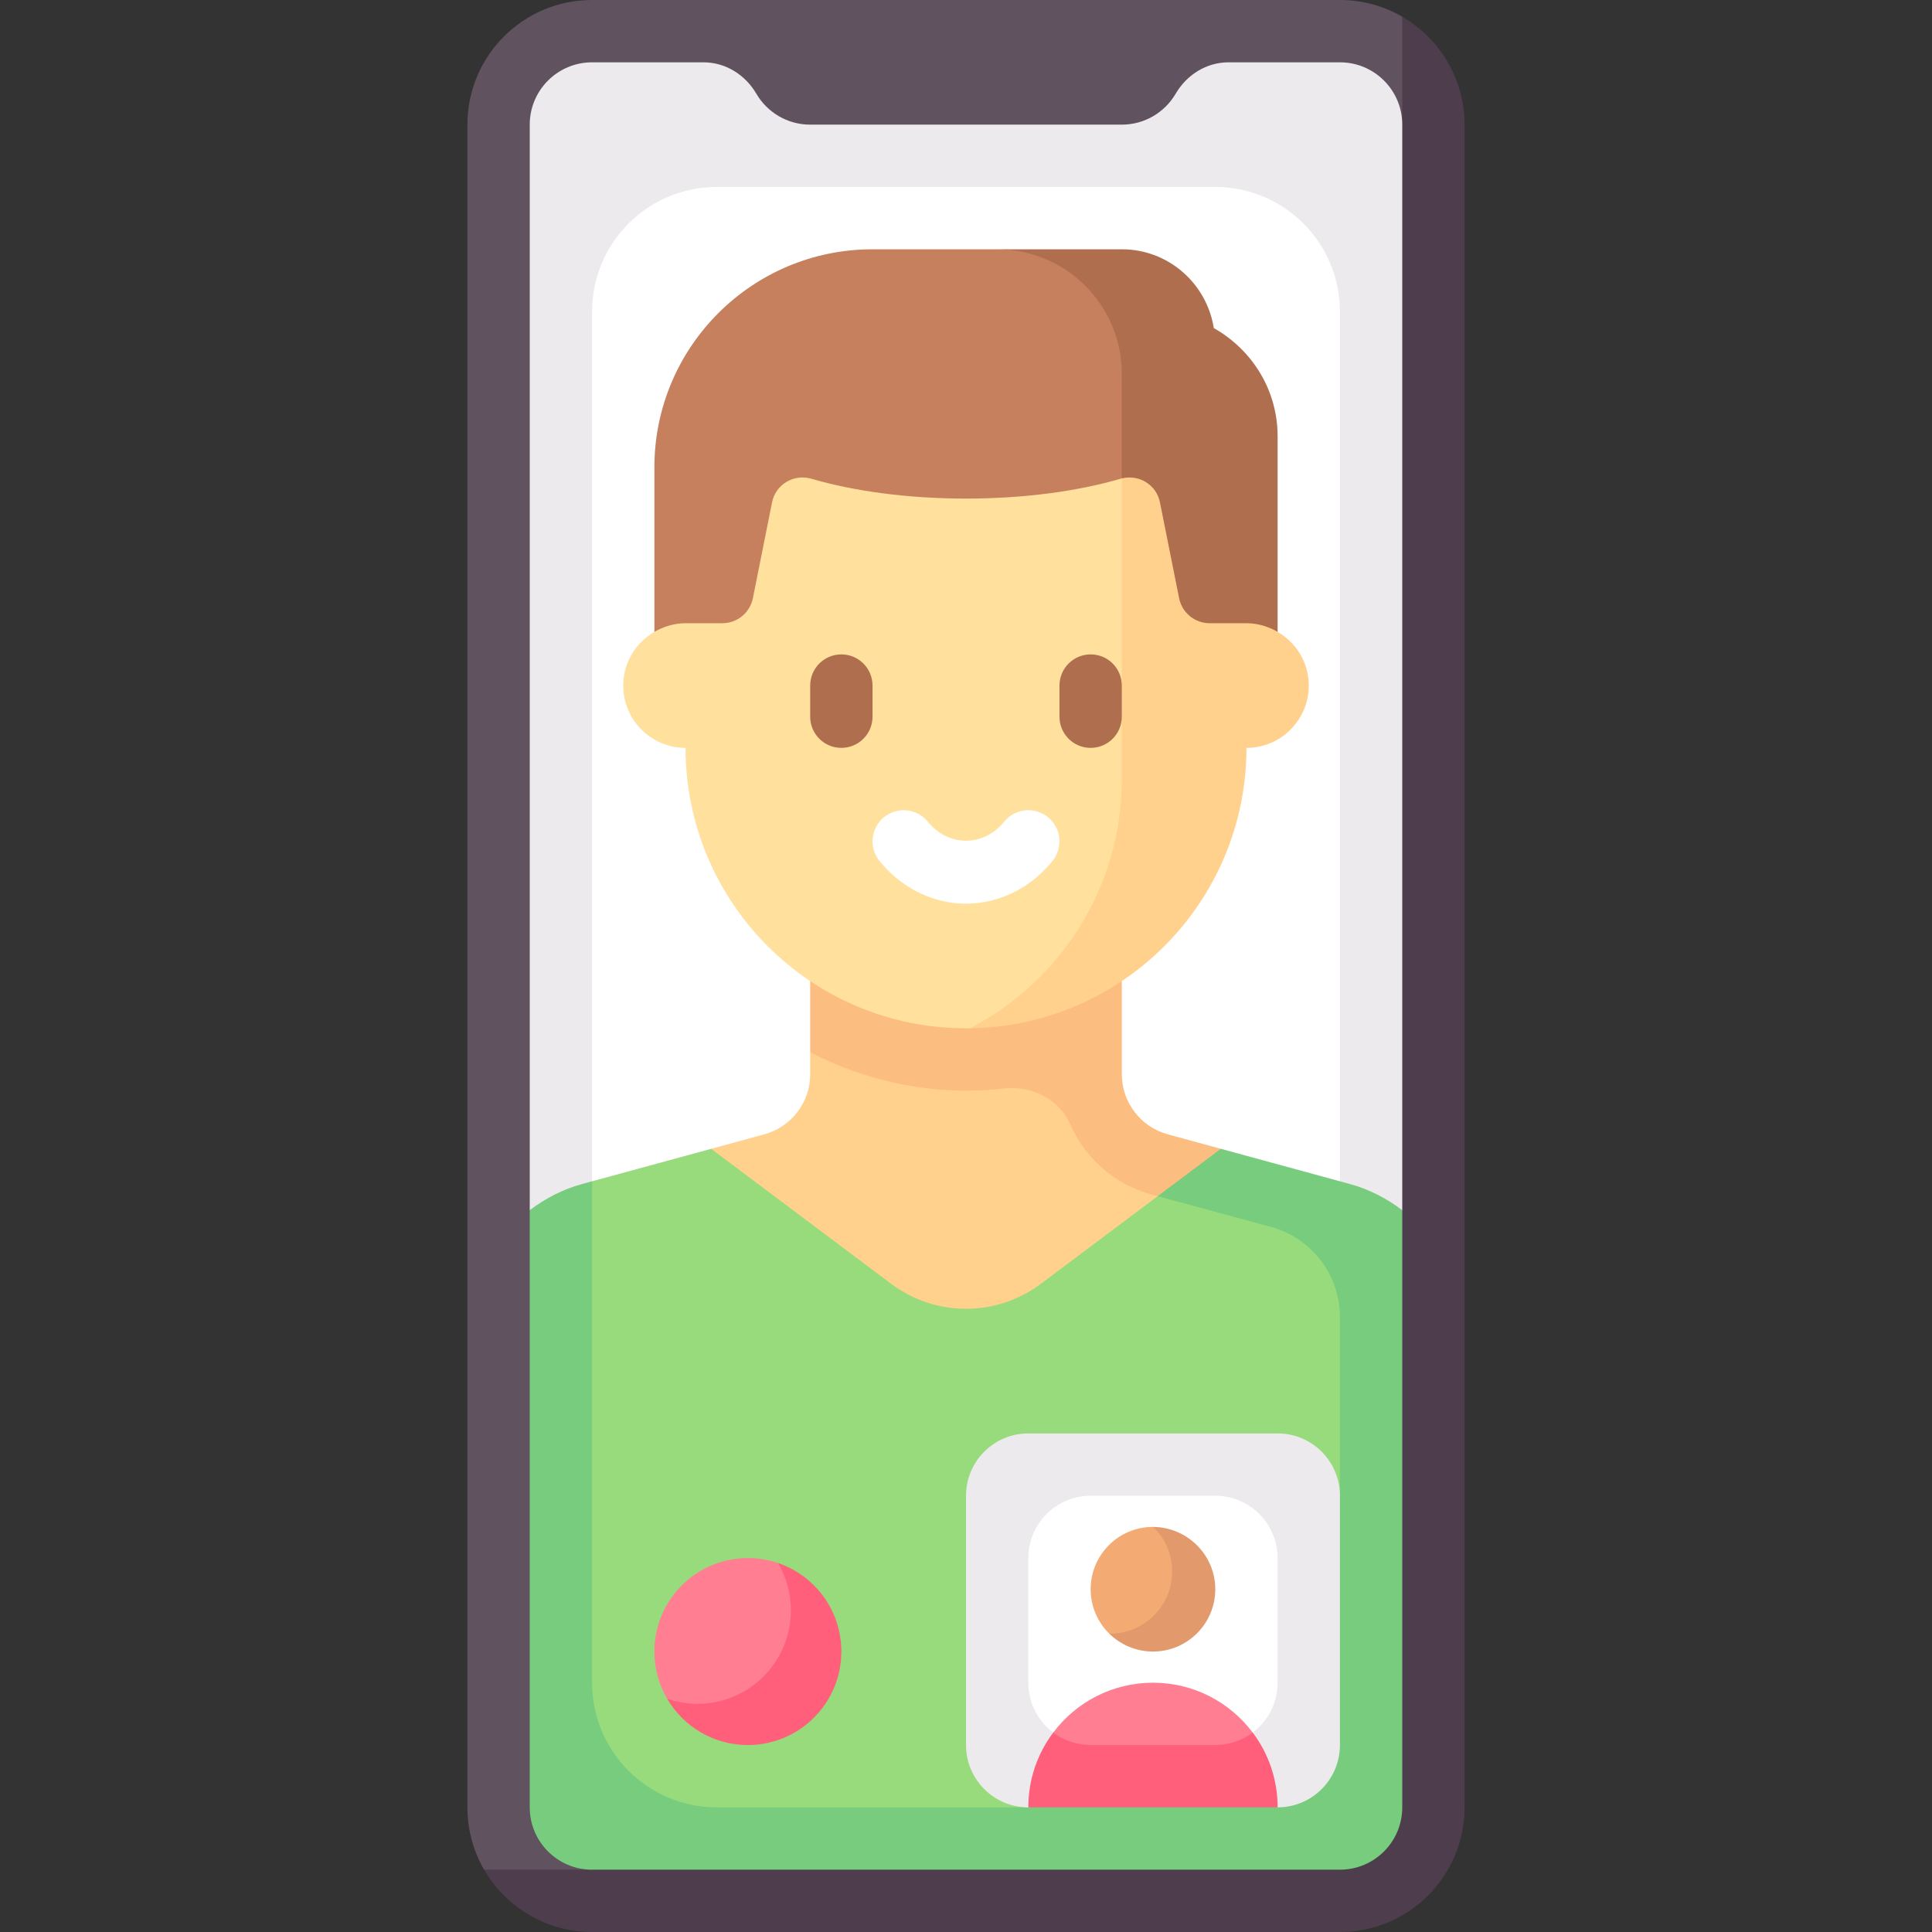 <svg id="Capa_1" enable-background="new 0 0 512 512" height="512" viewBox="0 0 512 512" width="512" xmlns="http://www.w3.org/2000/svg"><rect x="0" y="0" width="512" height="512" fill="#333333" stroke="none"/><g><path d="m371.613 4.42c-4.859-2.811-10.499-4.42-16.516-4.42h-198.194c-18.243 0-33.032 14.789-33.032 33.032v445.936c0 6.016 1.607 11.658 4.417 16.516l20.282 8.06h206.963c13.807 0 25-11.193 25-25v-445.512z" fill="#615260"/><path d="m371.613 4.42v28.612l-214.71 462.452h-28.615c5.722 9.832 16.42 16.516 28.615 16.516h198.194c18.243 0 33.032-14.789 33.032-33.032v-445.936c0-12.195-6.683-22.89-16.516-28.612z" fill="#4e3d4d"/><path d="m355.097 16.516h-29.531c-5.846 0-11.059 3.292-14.014 8.336-2.867 4.894-8.18 8.18-14.261 8.18h-82.581c-6.081 0-11.394-3.287-14.261-8.18-2.955-5.044-8.168-8.336-14.014-8.336h-29.531c-9.122 0-16.516 7.395-16.516 16.516v287.676h231.226v-287.676c-.001-9.121-7.396-16.516-16.517-16.516z" fill="#eceaec"/><path d="m322.065 478.968h-132.13c-18.243 0-33.032-14.789-33.032-33.032v-363.355c0-18.243 14.789-33.032 33.032-33.032h132.129c18.243 0 33.032 14.789 33.032 33.032v363.355c.001 18.243-14.788 33.032-33.031 33.032z" fill="#fff"/><path d="m273.353 278.833h-58.643v5.842c0 7.448-4.985 13.974-12.17 15.934l-14.072 3.838 22.985 49.756h102.95v-40.072z" fill="#ffd18d"/><path d="m309.461 300.609c-7.185-1.96-12.17-8.486-12.17-15.934v-36.933h-82.581v31.091c4.3 2.224 8.779 4.153 13.445 5.682 13.165 4.315 25.89 5.318 37.895 3.94 7.25-.833 14.63 2.765 17.553 9.451 3.909 8.939 11.678 15.955 21.511 18.639l14.072 3.838 4.348-15.935z" fill="#fbbd80"/><path d="m326.131 312.828-19.338 4.175-30.973 23.23c-11.745 8.808-27.894 8.808-39.639 0l-47.713-35.785-31.564 8.608-8.664 19.646v139.221c0 9.122 7.395 16.516 16.516 16.516h182.434c9.122 0 16.516-7.395 16.516-16.516v-144.109z" fill="#98db7c"/><path d="m218.131 437.677c0 13.682-11.023 21.268-19.938 21.268-13.89 0-21.38-8.744-21.38-8.744-2.157-3.675-3.394-7.955-3.394-12.524 0-13.682 11.092-24.774 24.774-24.774 2.803 0 5.498.466 8.011 1.324 0 0 11.927 6.764 11.927 23.45z" fill="#ff7e92"/><path d="m199.717 118.331-26.298 49.122c-4.916 2.861-8.258 8.127-8.258 14.225 0 9.121 7.395 16.516 16.516 16.516 0 41.047 33.275 74.323 74.323 74.323.346 0 .691-.002 1.036-.007 0 0 64.1-8.658 64.1-74.315l.385-79.863h-121.804z" fill="#ffe09c"/><path d="m338.581 167.452-31.183-51.839h-10.108v90.839c0 28.762-16.354 53.701-40.254 66.057 40.571-.553 73.287-33.613 73.287-74.316 9.121 0 16.516-7.395 16.516-16.516 0-6.098-3.343-11.364-8.258-14.225z" fill="#ffd18d"/><path d="m256 239.484c-8.742 0-17.097-4.125-22.927-11.315-2.879-3.544-2.331-8.742 1.21-11.617 3.556-2.867 8.75-2.319 11.613 1.214 5.452 6.71 14.758 6.71 20.21 0 2.863-3.532 8.065-4.081 11.613-1.214 3.54 2.875 4.089 8.073 1.21 11.617-5.832 7.19-14.187 11.315-22.929 11.315z" fill="#fff"/><path d="m222.968 198.194c-4.565 0-8.258-3.698-8.258-8.258v-8.258c0-4.56 3.694-8.258 8.258-8.258s8.258 3.698 8.258 8.258v8.258c0 4.56-3.694 8.258-8.258 8.258z" fill="#af6e4d"/><path d="m289.032 198.194c-4.565 0-8.258-3.698-8.258-8.258v-8.258c0-4.56 3.694-8.258 8.258-8.258s8.258 3.698 8.258 8.258v8.258c0 4.56-3.693 8.258-8.258 8.258z" fill="#af6e4d"/><path d="m264.258 66.064h-33.032c-31.926 0-57.806 25.881-57.806 57.807v43.581c2.429-1.405 5.25-2.291 8.258-2.291h9.746c3.937 0 7.326-2.779 8.098-6.639l5.077-25.385c.958-4.792 5.781-7.625 10.472-6.257 11.248 3.281 25.452 5.248 40.93 5.248 15.477 0 29.682-1.967 40.929-5.248.121-.035.242-.068.363-.097l10.92-28.164c-.001.001-5.376-32.555-43.955-32.555z" fill="#c6805d"/><path d="m321.672 86.949c-1.877-11.822-12.032-20.885-24.382-20.885h-33.032c18.243 0 33.032 14.789 33.032 33.032v27.687c4.574-1.122 9.176 1.678 10.109 6.346 2.052 10.265 5.078 25.393 5.078 25.393.772 3.86 4.161 6.639 8.098 6.639h9.746c3.009 0 5.829.886 8.259 2.291v-51.839c.001-12.355-6.862-22.999-16.908-28.664z" fill="#af6e4d"/><path d="m357.703 313.766-2.606-.711-31.564-8.608-16.74 12.555 30.006 8.126c10.799 2.925 18.298 12.724 18.298 23.913v47.346l-82.581 82.581h-82.581c-18.243 0-33.032-14.789-33.032-33.032v-132.88l-2.606.711c-5.173 1.411-9.815 3.855-13.91 6.942v158.26c0 9.122 7.395 16.516 16.516 16.516h198.194c9.122 0 16.516-7.395 16.516-16.516v-158.26c-4.095-3.088-8.736-5.532-13.91-6.943z" fill="#77cc7d"/><path d="m272.516 379.871h66.065c9.122 0 16.516 7.395 16.516 16.516v66.065c0 9.122-7.395 16.516-16.516 16.516l-33.032-7.262-33.032 7.262c-9.122 0-16.516-7.395-16.516-16.516v-66.065c-.001-9.121 7.394-16.516 16.515-16.516z" fill="#eceaec"/><path d="m322.065 462.452h-33.032c-9.122 0-16.516-7.395-16.516-16.516v-33.032c0-9.122 7.395-16.516 16.516-16.516h33.032c9.122 0 16.516 7.395 16.516 16.516v33.032c0 9.121-7.395 16.516-16.516 16.516z" fill="#fff"/><path d="m331.976 459.147c-6.026-8.022-15.621-13.211-26.427-13.211-10.808 0-20.404 5.19-26.43 13.215l-.987 11.686h54.19z" fill="#ff7e92"/><path d="m206.204 414.227c2.15 3.67 3.386 7.978 3.386 12.539 0 13.682-11.092 24.774-24.774 24.774-2.789 0-5.5-.489-8.002-1.339 4.3 7.34 12.258 12.25 21.38 12.25 13.682 0 24.774-11.092 24.774-24.774 0-10.893-6.993-20.131-16.764-23.45z" fill="#ff5f7a"/><path d="m319.534 421.161c0 9.122-6.842 14.707-13.985 14.707-7.381 0-11.572-2.923-11.572-2.923-3.051-2.997-4.944-7.17-4.944-11.784 0-9.122 7.395-16.516 16.516-16.516-.001 0 13.985 2.581 13.985 16.516z" fill="#f4aa73"/><path d="m305.548 404.645c3.173 2.927 5.082 7.18 5.082 11.808 0 9.121-7.395 16.492-16.516 16.492-.034 0-.104 0-.138 0 2.978 2.911 7.079 4.732 11.572 4.732 9.121 0 16.516-7.395 16.516-16.516.001-9.087-7.442-16.46-16.516-16.516z" fill="#e29a6c"/><path d="m322.065 462.452h-33.032c-3.677 0-7.169-1.269-9.914-3.301-4.168 5.529-6.602 12.36-6.602 19.817h66.065c0-7.458-2.437-14.292-6.605-19.821-2.746 2.032-6.236 3.305-9.912 3.305z" fill="#ff5f7a"/></g></svg>